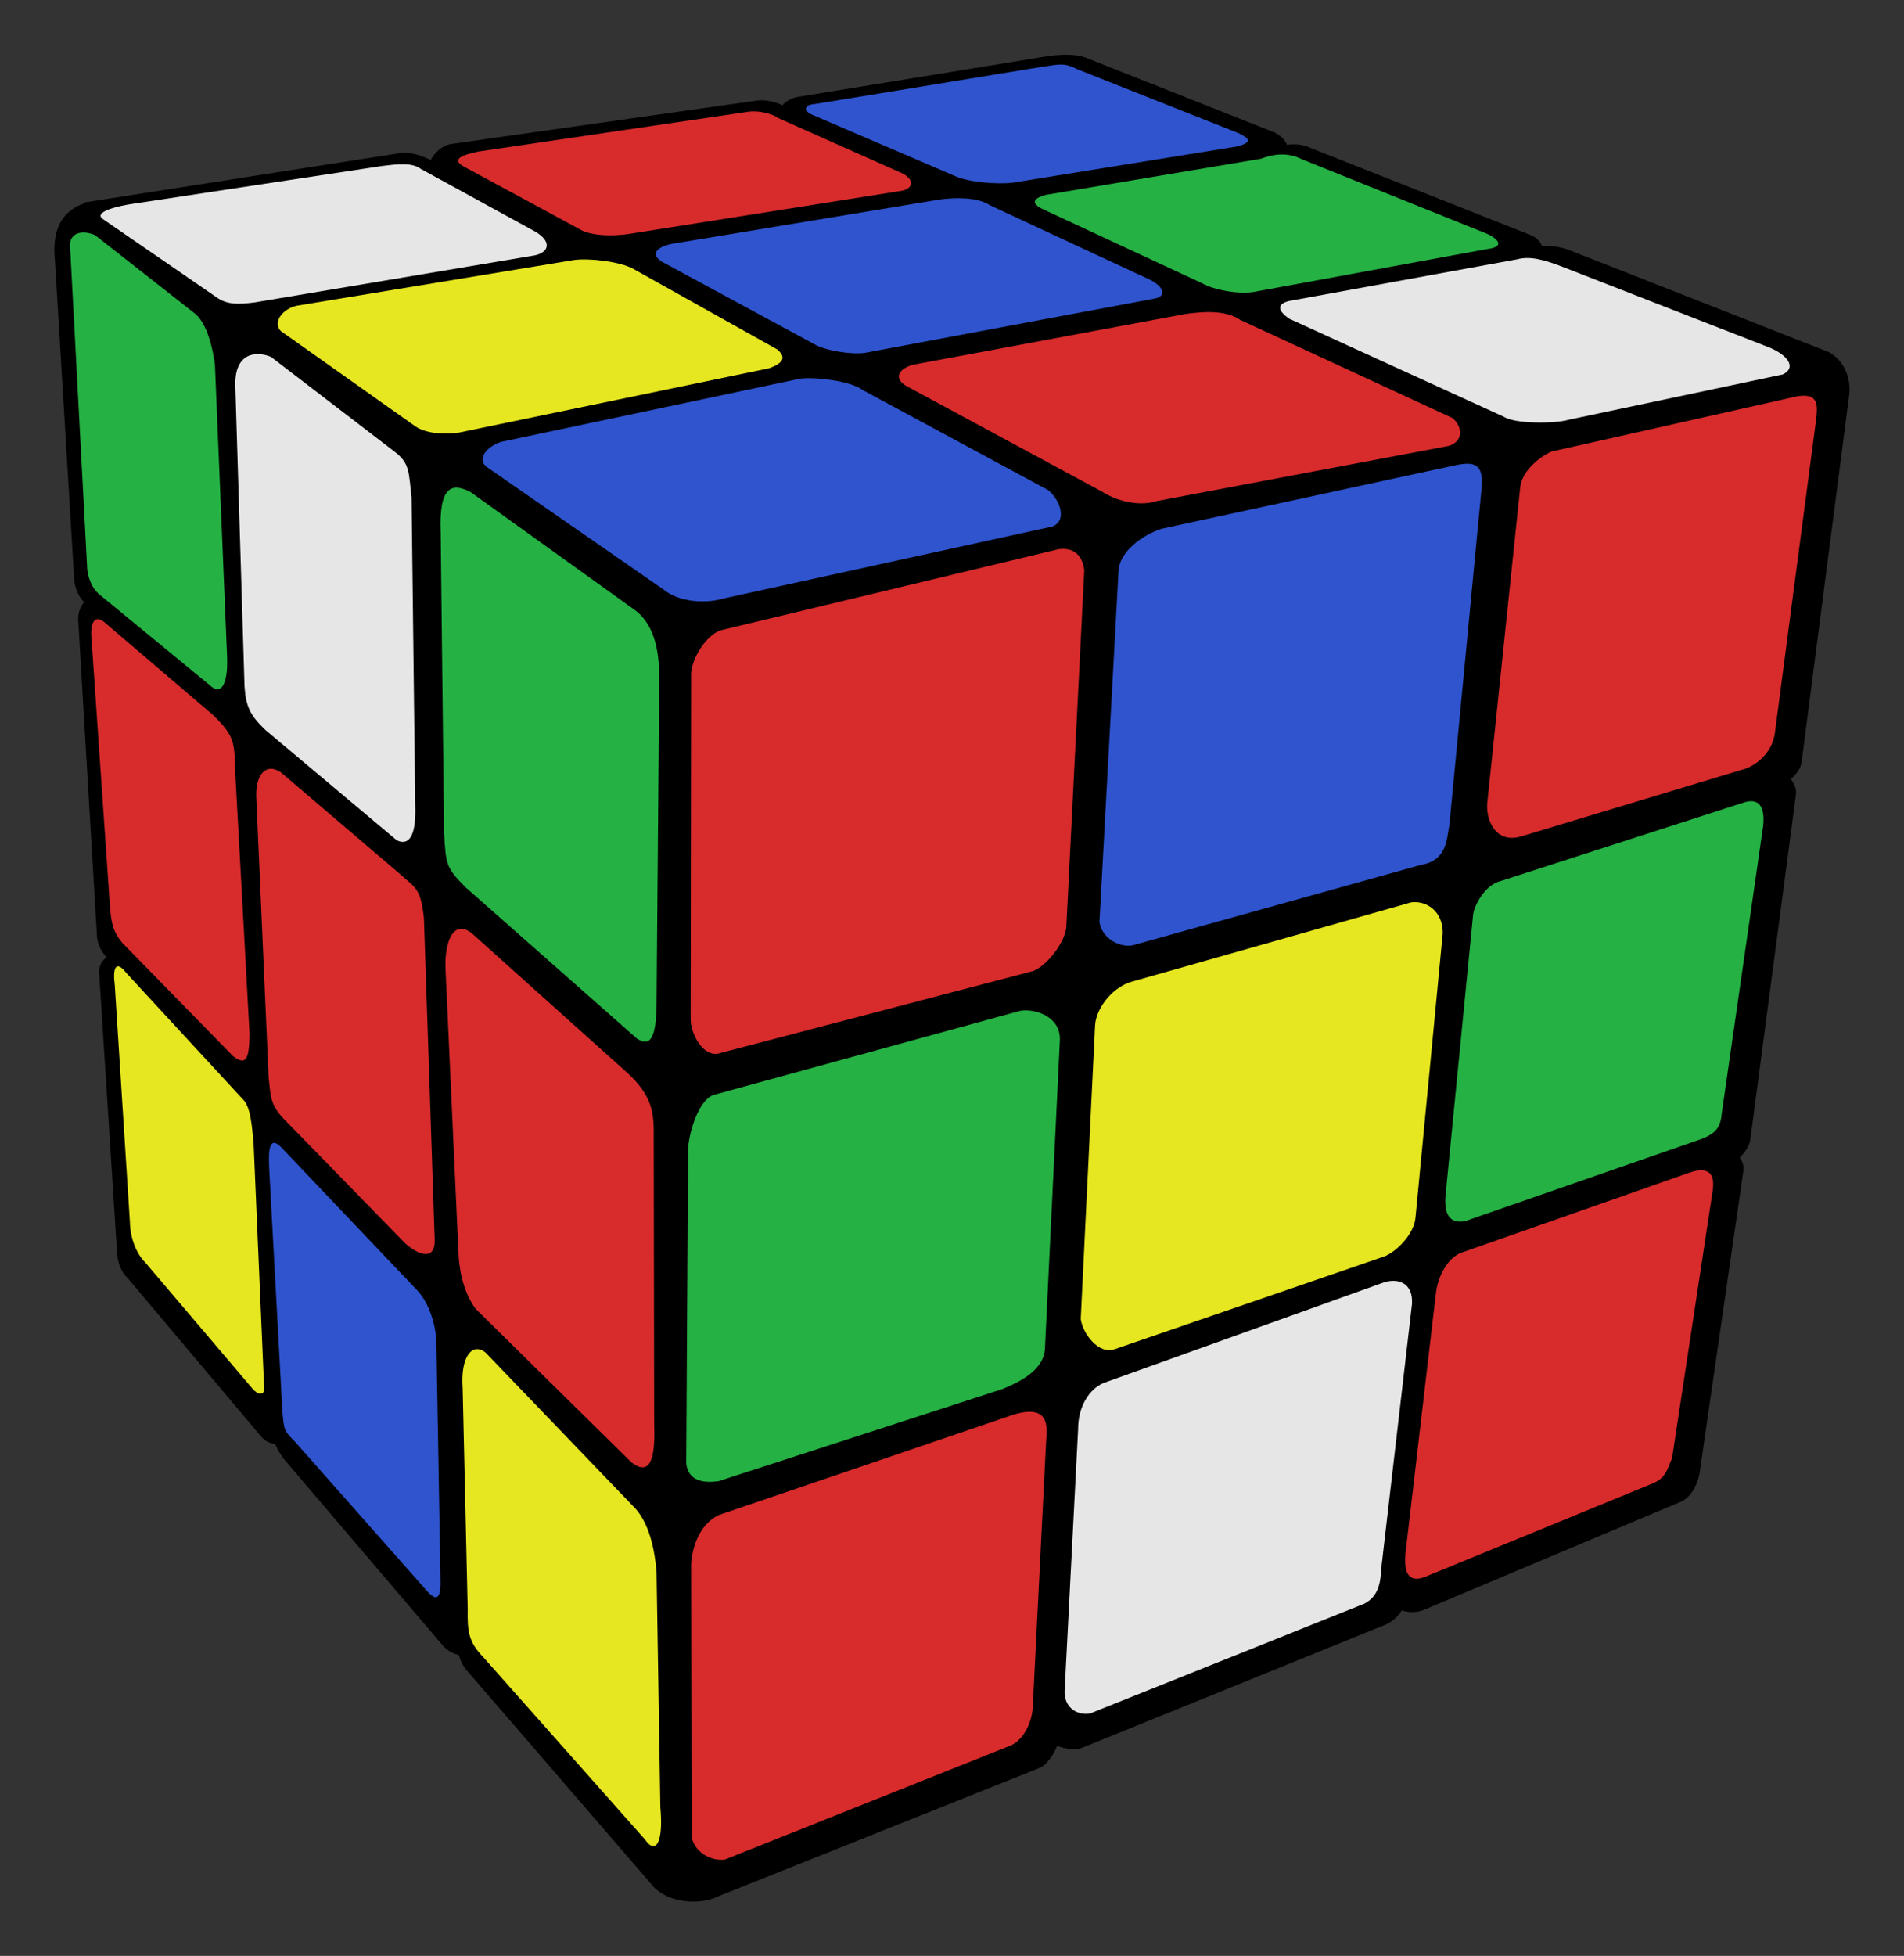 <svg width="34.987mm" height="35.923mm" version="1.1" viewBox="0 0 34.987 35.923" xmlns="http://www.w3.org/2000/svg">
 <rect x="0" y="0" width="34.987" height="35.923" fill="#333333" stroke="none"/>
 <g transform="translate(-68.529 -40.458)" fill-rule="evenodd">
  <path id="cube-path" d="m70.187 44.293 5.72-0.893c0.174-0.033 0.535 0.109 0.628 0.228-0.044-0.131 0.114-0.347 0.287-0.392l5.604-0.795c0.178-0.034 0.391 0.036 0.549 0.136-0.021-0.061 0.068-0.176 0.226-0.207l4.41-0.718c0.236-0.042 0.636-0.108 0.884 0.014l3.397 1.345c0.162 0.082 0.204 0.191 0.142 0.311 0.078-0.097 0.371-0.107 0.515-0.029l4.055 1.604c0.144 0.063 0.168 0.165 0.12 0.256 0.113-0.068 0.391-0.06 0.602 0.026l4.757 1.868c0.2 0.115 0.315 0.355 0.298 0.618l-0.88 6.789c-0.034 0.132-0.187 0.272-0.322 0.292 0.108 0.024 0.225 0.156 0.221 0.277l-0.841 6.358c-0.023 0.117-0.182 0.303-0.283 0.335 0.088 0.025 0.168 0.127 0.159 0.214l-0.802 5.533c-0.014 0.164-0.132 0.405-0.273 0.456l-4.715 1.983c-0.104 0.049-0.293 0.047-0.429-0.044-0.034 0.156-0.157 0.253-0.257 0.308l-5.588 2.267c-0.118 0.067-0.435-0.041-0.538-0.102 0.074 0.09-0.143 0.444-0.255 0.476l-5.923 2.366c-0.223 0.114-0.709 0.127-0.994-0.123l-3.431-3.972c-0.078-0.068-0.18-0.284-0.138-0.348-0.081 0.013-0.204-0.016-0.308-0.115l-2.933-3.441c-0.073-0.097-0.192-0.287-0.129-0.313-0.076-0.012-0.194 0.011-0.293-0.104l-2.44-2.895c-0.113-0.103-0.163-0.236-0.175-0.378l-0.33-5.146c-0.02-0.167 0.124-0.234 0.251-0.246-0.11-0.09-0.267-0.226-0.291-0.432l-0.346-5.828c-0.002-0.162 0.09-0.27 0.197-0.331-0.151-0.054-0.233-0.193-0.268-0.37l-0.353-5.851c-0.035-0.372-0.036-0.833 0.512-0.982z" stroke="#000" stroke-width=".265px"/>
  <g stroke-width="3.864">
   <g id="right" transform="matrix(.068 0 0 .068 69.366 41.268)">
    <path d="m182.18 158.39 91.61-21.978c4.005-0.531 6.376 1.626 6.907 5.632l-4.861 96.432c-0.27 3.845-4.906 10.214-8.912 11.865l-85.374 22.367c-4.005 0.531-7.177-5.304-7.227-9.309l0.129-93.669c0.43-4.165 3.882-9.689 7.727-11.341z" fill="#f03031" opacity=".9"/>
    <path d="m301.53 130.91 79.912-17.262c4.801-0.877 7.319-0.281 6.559 6.877l-8.64 90.321c-0.75 3.685-0.529 9.683-7.736 10.854l-78.025 21.757c-4.005 0.531-8.278-2.372-8.808-6.377l5.144-94.536c0.197-5.651 6.658-9.988 11.593-11.633z" fill="#355ee5" opacity=".9"/>
    <path d="m406.91 110.06 66.627-14.982c6.449-0.875 5.265 3.284 4.553 9.114l-10.714 81.386c-0.426 4.682-3.695 8.431-7.861 10.082l-60.945 18.391c-6.762 1.831-9.272-4.379-9.002-8.865l8.929-85.476c0.43-4.005 4.406-7.762 8.412-9.651z" fill="#f03031" opacity=".9"/>
    <path d="m180.4 283.86 82.962-22.755c4.005-0.691 11.163 1.557 10.724 8.166l-4.029 83.244c-0.432 6.112-7.963 9.307-11.648 10.798l-76.556 24.834c-4.005 0.531-8.186 0.038-8.725-4.806l0.502-84.539c-0.05-3.205 2.271-13.132 6.769-14.943z" fill="#2ac44b" opacity=".9"/>
    <path d="m292.97 253.39 76.068-21.583c4.005-0.531 8.64 2.298 8.517 8.439l-7.337 76.474c-0.27 4.806-5.542 9.757-8.598 10.774l-72.773 25.024c-4.205 1.499-8.576-4.163-9.107-8.169l3.855-79.056c0.11-4.486 4.232-10.091 9.374-11.902z" fill="#ffff25" opacity=".9"/>
    <path d="m393.26 226.03 65.873-21.266c4.7-1.362 5.431 2.45 5.001 6.456l-11.119 77.166c-0.347 4.103-1.464 5.589-5.05 7.158l-64.439 22.396c-4.251 0.733-5.696-2.116-5.189-7.222l7.433-75.612c0.284-2.39 3.113-8.004 7.491-9.075z" fill="#2ac44b" opacity=".9"/>
    <path d="m181.9 397.3 79.805-27.172c9.803-2.827 8.938 3.4 8.668 7.406l-3.543 70.513c0.05 4.005-1.766 9.265-5.771 11.396l-77.469 30.898c-4.005 0.531-8.479-2.267-9.009-6.272l-0.131-73.633c0.27-4.005 1.991-10.511 7.45-13.136z" fill="#f03031" opacity=".9"/>
    <path d="m285.96 361.6 75.006-26.897c4.165-1.651 8.659-0.371 8.285 5.597l-8.337 71.698c-0.158 4.527-1.221 7.424-4.483 9.21l-74.258 29.72c-4.005 0.531-7.053-2.148-6.784-6.314l3.643-70.568c-0.029-5.891 2.922-10.796 6.927-12.447z" fill="#fff" opacity=".9"/>
    <path d="m382.52 326.46 61.565-21.609c5.286-1.811 7.038 0.171 6.448 4.657l-10.995 72.363c-1.336 3.193-1.732 5.498-5.417 6.95l-61.65 25.298c-4.718 1.605-5.329-2.157-4.992-6.405l8.178-69.852c0.43-4.806 3.134-9.99 6.863-11.401z" fill="#f03031" opacity=".9"/>
   </g>
   <g id="front" transform="matrix(.068 0 0 .068 69.366 41.268)">
    <path d="m13.305 51.541 27.038 21.22c3.39 2.704 4.894 9.729 5.424 13.735l3.304 79.172c0.218 6.483-1.29 10.89-4.975 7.258l-29.777-24.464c-1.782-1.612-2.67-3.98-3.041-6.385l-4.595-86.338c-0.77-4.404 2.465-5.841 6.621-4.198z" fill="#2ac44b" opacity=".9"/>
    <path d="m60.926 84.485 33.515 25.689c4.043 3.114 3.676 5.58 4.466 12.227l0.999 83.615c0.176 6.17-0.952 10.901-4.984 9.042l-35.431-29.736c-4.092-3.874-5.35-6.298-5.718-11.76l-2.491-81.116c-0.304-9.17 5.639-9.655 9.644-7.961z" fill="#fff" opacity=".9"/>
    <path d="m114.95 121.05 44.818 32.189c3.788 3.237 5.808 8.22 6.08 16.495l-0.728 88.656c0.02 10.886-2.041 12.486-5.428 10.117l-46.097-40.684c-5.535-5.496-5.38-6.409-5.9-14.639l-0.917-81.223c-0.527-12.612 3.016-13.661 8.174-10.911z" fill="#2ac44b" opacity=".9"/>
    <g fill="#f03031">
     <path d="m15.88 156.13 29.474 25.155c4.95 4.907 5.769 6.742 5.793 13.314l3.98 72.734c-0.089 6.824-0.916 8.701-4.441 6.03l-29.913-30.579c-2.557-3.033-3-5.377-3.37-9.862l-4.946-71.75c-0.531-4.646 0.722-7.308 3.425-5.042z" opacity=".9"/>
     <path d="m63.561 196.67 32.289 27.547c4.01 3.685 5.571 3.633 6.399 11.953l2.913 86.713c0.168 5.953-4.526 4.102-7.891 1.11l-33.266-34.076c-3.628-3.993-3.192-6.828-3.723-10.834l-3.308-75.111c-0.44-6.636 2.58-9.987 6.586-7.302z" opacity=".9"/>
     <path d="m115.17 240.14 42.225 37.88c5.963 5.6 6.81 9.737 6.946 14.722l0.128 80.187c0.372 9.799-1.346 13.795-6.146 10.134l-42.102-41.468c-3.072-4.174-4.444-9.798-4.651-15.34l-3.506-76.782c-0.225-7.285 2.272-13.107 7.106-9.334z" opacity=".9"/>
    </g>
    <path d="m21.801 250.85 31.561 34.203c2.116 1.897 2.498 8.024 2.868 12.03l2.806 65.019c0.531 3.205-1.645 2.958-3.367 0.755l-28.683-33.733c-2.584-2.542-4.136-6.949-4.187-10.955l-4.099-64.103c-0.531-4.005 0.078-7.067 3.099-3.216z" fill="#ffff25" opacity=".9"/>
    <path d="m63.585 297.86 36.513 38.394c3.758 3.69 5.444 10.266 5.522 14.611l1.081 62.83c0.196 5.154-0.377 7.894-3.852 3.866l-35.434-40.062c-2.906-2.963-2.959-2.899-3.416-8.233l-3.521-64.701c-0.196-4.029-0.578-10.337 3.107-6.705z" fill="#355ee5" opacity=".9"/>
    <path d="m118.86 353.36 40.619 42.265c3.038 3.51 4.944 9.028 5.626 17.003l1.03 63.575c0.844 8.917-1.006 13.275-4.212 8.657l-43.651-49.199c-3.923-4.065-4.306-6.777-4.196-13.023l-1.364-59.551c-0.637-8.485 2.528-12.534 6.149-9.726z" fill="#ffff25" opacity=".9"/>
   </g>
   <g id="top" transform="matrix(.068 0 0 .068 69.366 41.268)">
    <path d="m23.349 43.168 67.713-10.27c3.948-0.479 7.944-0.982 10.295 0.782l31.166 17.069c4.84 3.006 3.054 5.893-0.951 6.423l-75.021 12.593c-4.559 0.588-7.62 0.643-10.501-1.486l-30.42-20.932c-3.265-2.07 4.78-3.775 7.719-4.18z" fill="#fff" opacity=".9"/>
    <path d="m116.97 29.014 73.227-10.786c2.883-0.308 6.413 0.7 7.757 1.74l33.667 14.984c3.256 1.75 2.801 3.944-0.083 4.635l-73.799 11.669c-4.496 0.706-10.746 0.594-13.774-1.461l-30.994-16.75c-3.572-2.035-6e-3 -3.18 3.999-4.031z" fill="#f03031" opacity=".9"/>
    <path d="m208.02 16.169 61.737-10.109c4.005-0.531 5.461-1.143 9.048 0.734l43.809 17.354c2.749 1.444 3.531 2.308-0.475 3.479l-60.739 9.796c-4.353 0.512-12.021-0.098-15.771-1.843l-37.927-16.273c-3.456-1.284-2.574-3.011 0.318-3.138z" fill="#355ee5" opacity=".9"/>
    <path d="m67.927 70.656 74.92-12.343c4.005-0.531 12.323 0.357 16.055 2.441l38.839 21.721c2.612 2.244 1.399 3.728-2.126 5.059l-82.233 17.048c-4.005 1.011-10.184 0.911-13.436-1.333l-36.353-25.739c-2.292-2.244 0.328-6.004 4.334-6.855z" fill="#ffff25" opacity=".9"/>
    <path d="m170.48 53.739 71.168-11.766c4.005-0.531 10.066-0.725 13.479 1.519l43.585 20.283c3.572 1.924 4.454 4.522 0.449 5.053l-77.74 14.557c-3.365 0.531-10.51-0.529-13.602-2.293l-41.472-22.425c-3.572-2.564 0.127-4.398 4.133-4.928z" fill="#355ee5" opacity=".9"/>
    <path d="m270.31 40.718 58.154-9.764c3.045-1.171 7.006-1.909 11.023 0.14l50.292 20.237c4.261 2.175 3.242 3.649-0.285 4.034l-62.563 11.495c-4.165 0.851-11.154-0.428-14.246-2.192l-43.416-20.19c-2.811-1.448-2.645-2.751 1.04-3.762z" fill="#2ac44b" opacity=".9"/>
    <path d="m123.16 107.42 80.718-17.058c4.005-0.531 13.761 0.622 16.853 3.027l50.169 27.056c3.092 2.404 5.363 8.188 1.198 9.839l-88.834 19.437c-4.646 1.447-11.986 1.055-16.039-2.242l-47.587-32.98c-3.572-2.244-0.322-5.907 3.523-7.078z" fill="#355ee5" opacity=".9"/>
    <path d="m234.18 86.641 73.91-13.759c4.005-0.531 10.538-1.271 14.751 1.613l57.394 26.521c2.612 2.244 3.043 6.161-0.962 7.492l-79.021 14.916c-4.005 1.331-9.92 0.502-14.773-2.543l-53.009-28.615c-3.092-1.924-2.294-4.295 1.712-5.626z" fill="#f03031" opacity=".9"/>
    <path d="m336.57 69.287 61.07-11.15c3.45-0.928 7.142-0.006 12.789 2.216l54.083 21.08c6.021 2.088 8.96 5.811 4.955 7.783l-57.932 12.254c-3.383 1.032-14.341 1.192-17.431-0.803l-57.994-26.482c-3.341-2.263-3.439-4.198 0.461-4.898z" fill="#fff" opacity=".9"/>
   </g>
  </g>
 </g>
</svg>
